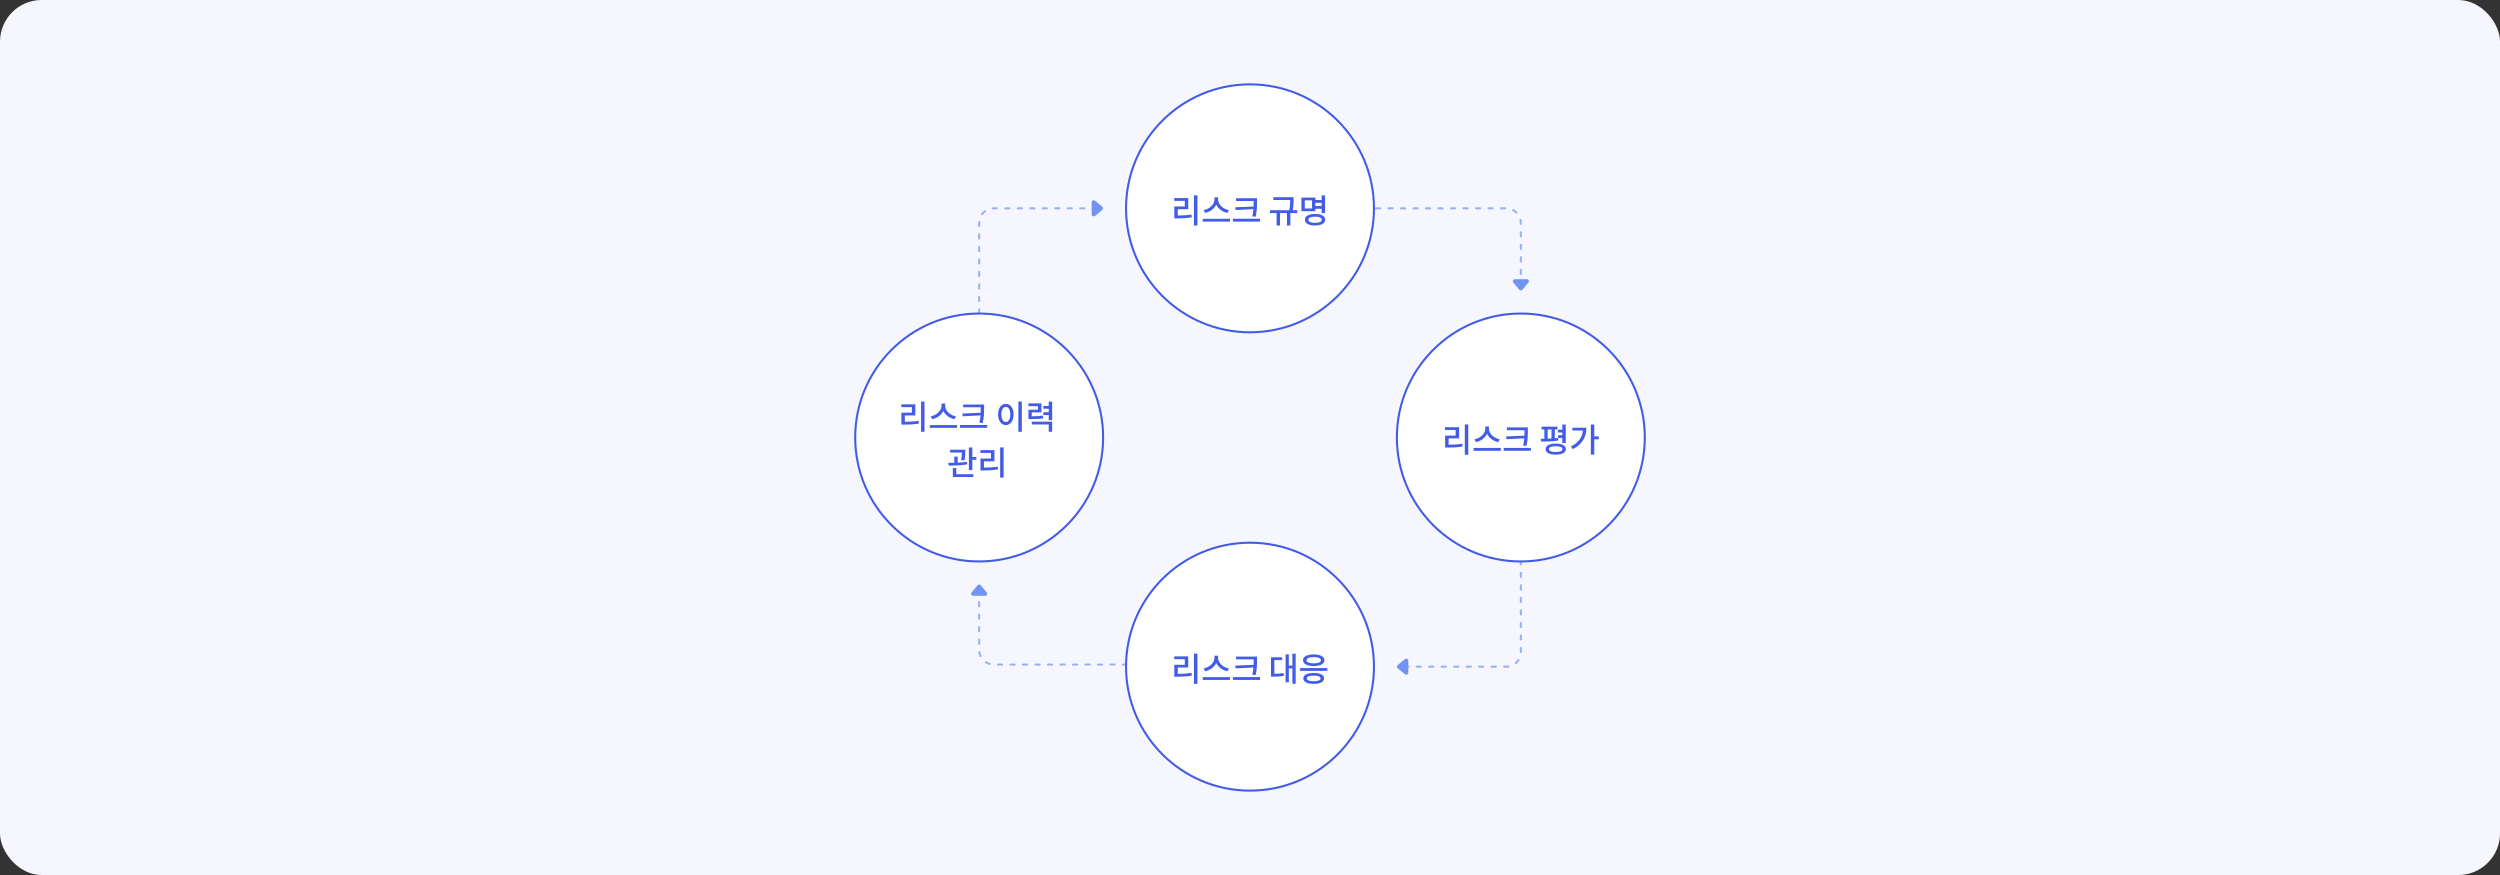<svg width="1200" height="420" viewBox="0 0 1200 420" fill="none" xmlns="http://www.w3.org/2000/svg">
<rect x="0" y="0" width="1200" height="420" fill="#333333" stroke="none"/>
<rect width="1200" height="420" rx="20" fill="#F6F7FE"/>
<path opacity="0.7" d="M526.5 100H477C473.134 100 470 103.134 470 107V187" stroke="#7094F0" stroke-linecap="round" stroke-dasharray="2 4"/>
<path opacity="0.7" d="M674 320L723 320C726.866 320 730 316.866 730 313L730 233" stroke="#7094F0" stroke-linecap="round" stroke-dasharray="2 4"/>
<path opacity="0.7" d="M470 283L470 312C470 315.866 473.134 319 477 319L557 319" stroke="#7094F0" stroke-linecap="round" stroke-dasharray="2 4"/>
<path opacity="0.7" d="M730 137.5L730 107C730 103.134 726.866 100 723 100L643 100" stroke="#7094F0" stroke-linecap="round" stroke-dasharray="2 4"/>
<path d="M469.232 280.922L466.367 284.36C465.824 285.011 466.287 286 467.135 286H472.865C473.713 286 474.176 285.011 473.633 284.36L470.768 280.922C470.368 280.442 469.632 280.442 469.232 280.922Z" fill="#7094F0"/>
<path d="M730.768 139.078L733.633 135.64C734.176 134.989 733.713 134 732.865 134L727.135 134C726.287 134 725.824 134.989 726.367 135.64L729.232 139.078C729.632 139.558 730.368 139.558 730.768 139.078Z" fill="#7094F0"/>
<path d="M529.078 99.232L525.64 96.367C524.989 95.824 524 96.287 524 97.135L524 102.865C524 103.713 524.989 104.176 525.64 103.633L529.078 100.768C529.558 100.368 529.558 99.632 529.078 99.232Z" fill="#7094F0"/>
<path d="M670.922 320.768L674.36 323.633C675.011 324.176 676 323.713 676 322.865L676 317.135C676 316.287 675.011 315.824 674.36 316.367L670.922 319.232C670.442 319.632 670.442 320.368 670.922 320.768Z" fill="#7094F0"/>
<circle cx="600" cy="100" r="59.5" fill="white" stroke="#435CE7"/>
<path d="M565.327 100.424H570.367V95.064H563.631V96.408H568.703V99.096H563.663V104.824H564.895C567.439 104.824 569.599 104.744 572.079 104.312L571.903 102.968C569.615 103.336 567.615 103.448 565.327 103.464V100.424ZM573.103 93.752V108.264H574.767V93.752H573.103ZM589.844 100.84C586.996 100.328 584.676 98.104 584.676 95.8V94.712H582.932V95.8C582.932 98.088 580.612 100.312 577.764 100.84L578.468 102.2C580.82 101.72 582.852 100.216 583.796 98.232C584.74 100.216 586.772 101.72 589.124 102.2L589.844 100.84ZM577.316 105.016V106.376H590.404V105.016H577.316ZM592.905 99.48L593.113 100.824L601.641 100.392C601.561 101.448 601.401 102.584 601.097 103.88L602.729 104.024C603.369 100.984 603.369 99 603.369 96.904V95.16H593.305V96.488H601.753V96.904C601.753 97.64 601.753 98.376 601.721 99.144L592.905 99.48ZM591.785 105V106.36H604.841V105H591.785ZM622.669 100.904H620.509C620.925 98.584 620.925 96.92 620.925 95.656V94.648H611.197V95.992H619.293C619.293 97.208 619.261 98.792 618.845 100.904H609.597V102.264H612.781V108.248H614.413V102.264H617.741V108.248H619.389V102.264H622.669V100.904ZM629.778 100.056H626.306V96.168H629.778V100.056ZM634.386 97.352V98.872H631.378V97.352H634.386ZM631.378 100.216H634.386V102.296H636.034V93.784H634.386V96.008H631.378V94.856H624.69V101.368H631.378V100.216ZM631.218 106.952C629.17 106.952 628.002 106.424 628.002 105.464C628.002 104.52 629.17 103.992 631.218 103.992C633.266 103.992 634.45 104.52 634.45 105.464C634.45 106.424 633.266 106.952 631.218 106.952ZM631.218 102.696C628.21 102.696 626.354 103.72 626.354 105.464C626.354 107.208 628.21 108.232 631.218 108.232C634.242 108.232 636.098 107.208 636.098 105.464C636.098 103.72 634.242 102.696 631.218 102.696Z" fill="#435CE7"/>
<circle cx="600" cy="320" r="59.5" fill="white" stroke="#435CE7"/>
<path d="M565.327 320.424H570.367V315.064H563.631V316.408H568.703V319.096H563.663V324.824H564.895C567.439 324.824 569.599 324.744 572.079 324.312L571.903 322.968C569.615 323.336 567.615 323.448 565.327 323.464V320.424ZM573.103 313.752V328.264H574.767V313.752H573.103ZM589.844 320.84C586.996 320.328 584.676 318.104 584.676 315.8V314.712H582.932V315.8C582.932 318.088 580.612 320.312 577.764 320.84L578.468 322.2C580.82 321.72 582.852 320.216 583.796 318.232C584.74 320.216 586.772 321.72 589.124 322.2L589.844 320.84ZM577.316 325.016V326.376H590.404V325.016H577.316ZM592.905 319.48L593.113 320.824L601.641 320.392C601.561 321.448 601.401 322.584 601.097 323.88L602.729 324.024C603.369 320.984 603.369 319 603.369 316.904V315.16H593.305V316.488H601.753V316.904C601.753 317.64 601.753 318.376 601.721 319.144L592.905 319.48ZM591.785 325V326.36H604.841V325H591.785ZM611.693 316.84H615.421V315.496H610.077V324.792H611.037C613.069 324.792 614.557 324.728 616.301 324.392L616.157 323.032C614.669 323.336 613.357 323.416 611.693 323.432V316.84ZM620.349 313.768V319.48H618.637V314.072H617.085V327.512H618.637V320.824H620.349V328.216H621.917V313.768H620.349ZM624.05 320.68V322.008H637.122V320.68H624.05ZM630.562 323.016C627.458 323.016 625.586 323.976 625.586 325.64C625.586 327.304 627.458 328.248 630.562 328.248C633.682 328.248 635.538 327.304 635.538 325.64C635.538 323.976 633.682 323.016 630.562 323.016ZM630.562 324.296C632.674 324.296 633.874 324.76 633.874 325.64C633.874 326.52 632.674 326.984 630.562 326.984C628.45 326.984 627.266 326.52 627.266 325.64C627.266 324.76 628.45 324.296 630.562 324.296ZM630.594 314.12C627.442 314.12 625.442 315.176 625.442 316.92C625.442 318.648 627.442 319.704 630.594 319.704C633.73 319.704 635.746 318.648 635.746 316.92C635.746 315.176 633.73 314.12 630.594 314.12ZM630.594 315.416C632.738 315.416 634.034 315.96 634.034 316.92C634.034 317.864 632.738 318.408 630.594 318.408C628.45 318.408 627.138 317.864 627.138 316.92C627.138 315.96 628.45 315.416 630.594 315.416Z" fill="#435CE7"/>
<circle cx="470" cy="210" r="59.5" fill="white" stroke="#435CE7"/>
<path d="M434.327 199.424H439.367V194.064H432.631V195.408H437.703V198.096H432.663V203.824H433.895C436.439 203.824 438.599 203.744 441.079 203.312L440.903 201.968C438.615 202.336 436.615 202.448 434.327 202.464V199.424ZM442.103 192.752V207.264H443.767V192.752H442.103ZM458.844 199.84C455.996 199.328 453.676 197.104 453.676 194.8V193.712H451.932V194.8C451.932 197.088 449.612 199.312 446.764 199.84L447.468 201.2C449.82 200.72 451.852 199.216 452.796 197.232C453.74 199.216 455.772 200.72 458.124 201.2L458.844 199.84ZM446.316 204.016V205.376H459.404V204.016H446.316ZM461.905 198.48L462.113 199.824L470.641 199.392C470.561 200.448 470.401 201.584 470.097 202.88L471.729 203.024C472.369 199.984 472.369 198 472.369 195.904V194.16H462.305V195.488H470.753V195.904C470.753 196.64 470.753 197.376 470.721 198.144L461.905 198.48ZM460.785 204V205.36H473.841V204H460.785ZM488.821 192.768V207.264H490.485V192.768H488.821ZM482.789 193.84C480.645 193.84 479.077 195.824 479.077 198.928C479.077 202.064 480.645 204.032 482.789 204.032C484.949 204.032 486.517 202.064 486.517 198.928C486.517 195.824 484.949 193.84 482.789 193.84ZM482.789 195.328C484.053 195.328 484.933 196.688 484.933 198.928C484.933 201.2 484.053 202.56 482.789 202.56C481.541 202.56 480.661 201.2 480.661 198.928C480.661 196.688 481.541 195.328 482.789 195.328ZM500.57 199.472C499.002 199.744 497.674 199.808 495.258 199.808V197.936H499.882V193.616H493.61V194.944H498.25V196.672H493.642V201.152H494.698C497.53 201.152 499.002 201.104 500.746 200.8L500.57 199.472ZM495.258 203.744H503.386V207.264H505.034V202.4H495.258V203.744ZM503.386 192.784V194.864H500.794V196.192H503.386V197.888H500.794V199.216H503.386V201.68H505.034V192.784H503.386ZM462.979 220.976C463.331 219.104 463.331 217.68 463.331 216.704V215.872H456.067V217.216H461.715C461.699 218.112 461.651 219.248 461.363 220.8L462.979 220.976ZM464.179 221.696C462.755 221.92 461.203 222.016 459.699 222.08V219.168H458.067V222.128C457.043 222.16 456.051 222.16 455.187 222.16L455.363 223.504C457.875 223.504 461.283 223.424 464.291 222.896L464.179 221.696ZM459.027 224.672H457.363V228.96H467.187V227.616H459.027V224.672ZM466.723 219.36V214.784H465.059V225.632H466.723V220.72H468.643V219.36H466.723ZM472.296 221.424H477.336V216.064H470.6V217.408H475.672V220.096H470.632V225.824H471.864C474.408 225.824 476.568 225.744 479.048 225.312L478.872 223.968C476.584 224.336 474.584 224.448 472.296 224.464V221.424ZM480.072 214.752V229.264H481.736V214.752H480.072Z" fill="#435CE7"/>
<circle cx="730" cy="210" r="59.5" fill="white" stroke="#435CE7"/>
<path d="M695.327 210.424H700.367V205.064H693.631V206.408H698.703V209.096H693.663V214.824H694.895C697.439 214.824 699.599 214.744 702.079 214.312L701.903 212.968C699.615 213.336 697.615 213.448 695.327 213.464V210.424ZM703.103 203.752V218.264H704.767V203.752H703.103ZM719.844 210.84C716.996 210.328 714.676 208.104 714.676 205.8V204.712H712.932V205.8C712.932 208.088 710.612 210.312 707.764 210.84L708.468 212.2C710.82 211.72 712.852 210.216 713.796 208.232C714.74 210.216 716.772 211.72 719.124 212.2L719.844 210.84ZM707.316 215.016V216.376H720.404V215.016H707.316ZM722.905 209.48L723.113 210.824L731.641 210.392C731.561 211.448 731.401 212.584 731.097 213.88L732.729 214.024C733.369 210.984 733.369 209 733.369 206.904V205.16H723.305V206.488H731.753V206.904C731.753 207.64 731.753 208.376 731.721 209.144L722.905 209.48ZM721.785 215V216.36H734.841V215H721.785ZM749.917 212.664H751.565V203.784H749.917V206.248H747.821V207.576H749.917V208.888H747.821V210.216H749.917V212.664ZM742.877 206.152H744.717V210.504C744.093 210.536 743.485 210.552 742.877 210.568V206.152ZM747.933 210.248C747.405 210.312 746.861 210.376 746.301 210.392V206.152H747.597V204.808H739.981V206.152H741.293V210.6C740.701 210.6 740.125 210.6 739.597 210.6L739.789 211.96C742.109 211.96 745.309 211.912 748.029 211.448L747.933 210.248ZM746.749 216.968C744.685 216.968 743.533 216.472 743.533 215.592C743.533 214.68 744.685 214.2 746.749 214.2C748.813 214.2 749.981 214.68 749.981 215.592C749.981 216.472 748.813 216.968 746.749 216.968ZM746.749 212.92C743.725 212.92 741.885 213.896 741.885 215.592C741.885 217.256 743.725 218.232 746.749 218.232C749.773 218.232 751.629 217.256 751.629 215.592C751.629 213.896 749.773 212.92 746.749 212.92ZM754.77 205.304V206.648H759.826C759.49 209.976 757.586 212.52 754.05 214.328L754.962 215.592C759.682 213.208 761.474 209.496 761.474 205.304H754.77ZM767.442 209.48H765.25V203.768H763.602V218.216H765.25V210.856H767.442V209.48Z" fill="#435CE7"/>
</svg>
